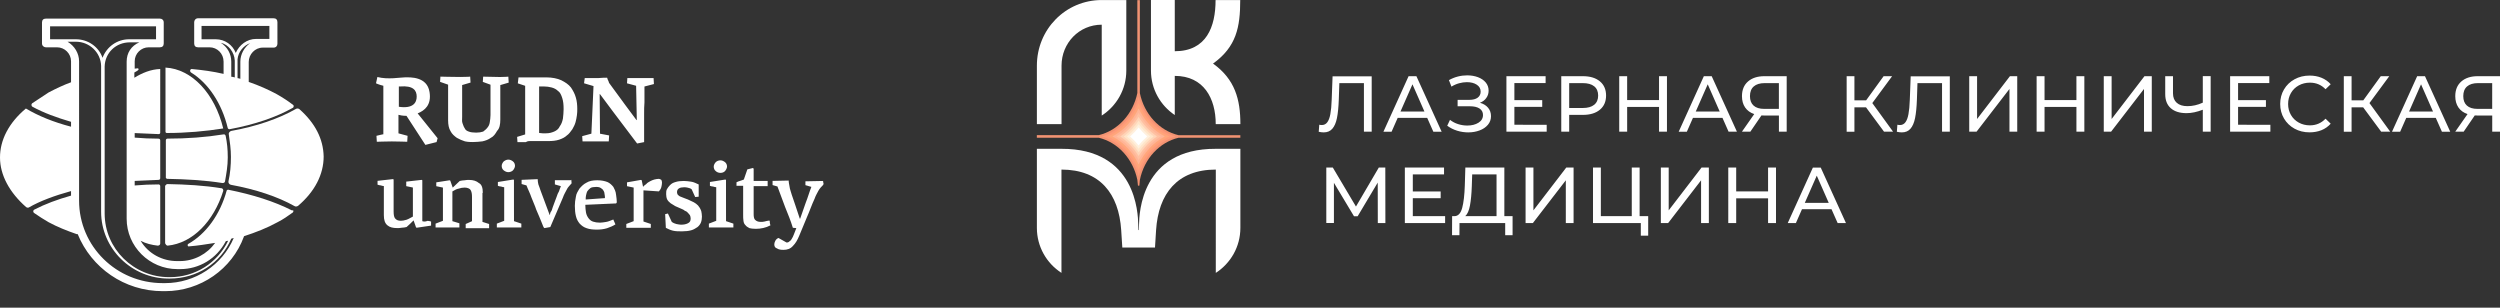 <?xml version="1.0" encoding="utf-8"?>
<!-- Generator: Adobe Illustrator 25.2.3, SVG Export Plug-In . SVG Version: 6.00 Build 0)  -->
<svg version="1.1" id="_x31_" xmlns="http://www.w3.org/2000/svg" xmlns:xlink="http://www.w3.org/1999/xlink" x="0px" y="0px"
	 viewBox="0 0 650 80" style="enable-background:new 0 0 650 80;" xml:space="preserve">
<rect x="0" y="0" width="650" height="80" fill="#333333" stroke="none"/>
<style type="text/css">
	.st0{fill-rule:evenodd;clip-rule:evenodd;fill:#FFFFFF;}
	.st1{fill-rule:evenodd;clip-rule:evenodd;fill:#F29372;}
	.st2{fill-rule:evenodd;clip-rule:evenodd;fill:#FF9B79;}
	.st3{fill-rule:evenodd;clip-rule:evenodd;fill:#FFA67A;}
	.st4{fill-rule:evenodd;clip-rule:evenodd;fill:#FFB496;}
	.st5{fill-rule:evenodd;clip-rule:evenodd;fill:#FFC0A1;}
	.st6{fill-rule:evenodd;clip-rule:evenodd;fill:#FFD4B8;}
	.st7{fill-rule:evenodd;clip-rule:evenodd;fill:#FFE5C9;}
	.st8{fill-rule:evenodd;clip-rule:evenodd;fill:#FFF0DE;}
</style>
<g>
	<g>
		<g>
			<g>
				<g>
					<g>
						<path class="st0" d="M109.8,57.51V46.86c-0.09-0.09-0.18-0.09-0.18-0.09l-4,0.45v1.18l1.73,0.36v7.55
							c-0.55,0.27-1.09,0.64-1.64,0.82c-0.64,0.18-1,0.27-1.46,0.27c-0.73,0-1.18-0.18-1.55-0.64c-0.27-0.36-0.36-1-0.36-1.82v-8.28
							l-0.18-0.09l-4,0.45v1c0.27,0.09,0.64,0.18,0.82,0.18c0.27,0.09,0.64,0.18,0.82,0.18v7.55c0,1.27,0.27,2.09,0.91,2.64
							c0.64,0.55,1.46,0.73,2.55,0.73c0.36,0,0.82,0,1.18-0.09c0.36,0,0.91-0.09,1.27-0.18c0.64-0.55,1.18-1.09,1.82-1.73l0,0
							l0.64,1.82l0.18,0.09l3.73-0.55V57.6c-0.27-0.09-0.64-0.18-0.91-0.18C110.53,57.69,110.07,57.6,109.8,57.51L109.8,57.51
							L109.8,57.51L109.8,57.51L109.8,57.51z M125.53,50.14H0H125.53h-0.09v7.55l1.73,0.55v1.09h-6.09v-1.09l1.64-0.73v-6.28
							c0-0.82-0.09-1.36-0.36-1.82c-0.18-0.36-0.82-0.64-1.55-0.64c-0.55,0-1,0.09-1.55,0.27c-0.55,0.09-1,0.36-1.64,0.73v7.73
							l1.82,0.55v1.09h-6.19v-1l1.91-0.73v-8.64l-1.73-0.36v-1c0.64-0.09,1.09-0.18,1.73-0.27c0.64-0.09,1.09-0.18,1.73-0.27
							l0.18,0.09l0.64,1.82l0,0l1.82-1.73c0.36-0.09,0.91-0.18,1.27-0.18c0.36-0.09,0.82-0.09,1.18-0.09c1.09,0,1.91,0.27,2.55,0.82
							C125.26,47.96,125.53,48.87,125.53,50.14L125.53,50.14L125.53,50.14z M130.99,41.95c-0.27,0.27-0.55,0.73-0.55,1.18
							c0,0.45,0.18,0.91,0.55,1.18c0.36,0.27,0.73,0.45,1.18,0.45c0.45,0,0.91-0.18,1.18-0.45c0.27-0.27,0.55-0.82,0.55-1.18
							c0-0.45-0.18-0.91-0.55-1.18c-0.36-0.27-0.73-0.45-1.18-0.45C131.72,41.5,131.36,41.68,130.99,41.95L130.99,41.95
							L130.99,41.95L130.99,41.95z M133.63,52.23v-5.46l-0.18-0.09l-4,0.64v1c0.27,0.09,0.55,0.18,0.82,0.18
							c0.27,0.09,0.64,0.18,0.82,0.18v8.73l-1.91,0.73v1l6.37,0v-1l-1.91-0.64C133.63,55.78,133.63,54.05,133.63,52.23L133.63,52.23
							L133.63,52.23L133.63,52.23z M148,46.86h-3.73v1.09l1.55,0.45c0,0.09-0.09,0.27-0.27,0.73c-0.09,0.36-0.27,0.82-0.55,1.27
							c-0.18,0.45-0.36,1.09-0.64,1.73l-0.64,1.73c-0.18,0.55-0.27,1-0.55,1.27c-0.09,0.18-0.18,0.55-0.18,0.73h-0.09l-2.37-6.37
							c-0.18-0.45-0.27-0.91-0.55-1.55c-0.09-0.36-0.18-0.91-0.18-1.36l-4.18,0.18v1.09l1.27,0.36c0.36,1,0.91,2,1.27,3.09
							c0.27,0.73,0.64,1.55,1,2.46c0.27,0.91,0.73,1.73,1,2.46c0.27,0.73,0.64,1.46,0.82,2c0.18,0.55,0.36,0.91,0.55,1.09l1.55-0.27
							l3.27-7.64c0.27-0.82,0.73-1.55,1-2.09c0.27-0.64,0.82-1.09,1.27-1.64l-0.09-1.09C148.64,46.86,148.37,46.86,148,46.86
							L148,46.86L148,46.86L148,46.86L148,46.86L148,46.86z M159.47,48.59c-0.36-0.45-0.91-1-1.55-1.27
							c-0.73-0.27-1.55-0.45-2.64-0.45c-1.18,0-2.09,0.18-2.82,0.64c-0.73,0.36-1.27,0.91-1.82,1.55c-0.36,0.64-0.82,1.27-0.91,2.09
							c-0.18,0.82-0.27,1.64-0.27,2.37c0,1,0.09,1.91,0.27,2.64c0.18,0.82,0.55,1.46,1,2c0.55,0.55,1,0.91,1.82,1.18
							c0.73,0.27,1.64,0.36,2.64,0.36c0.91,0,1.73-0.09,2.64-0.36c0.82-0.27,1.64-0.64,2.18-1l-0.55-1.27
							c-0.73,0.27-1.27,0.55-1.91,0.64c-0.64,0.09-1.09,0.18-1.55,0.18c-0.73,0-1.27-0.09-1.82-0.27c-0.55-0.18-0.91-0.55-1.18-0.91
							c-0.27-0.36-0.55-0.91-0.64-1.46c-0.09-0.64-0.18-1.18-0.18-2l8.01-0.36l0.18-0.27c0-0.64-0.09-1.18-0.18-1.91
							C160.1,49.68,159.74,49.14,159.47,48.59L159.47,48.59L159.47,48.59L159.47,48.59z M152.28,51.87c0-0.27,0-0.73,0.09-1.09
							c0.09-0.36,0.18-0.82,0.36-1.09c0.18-0.27,0.55-0.64,0.82-0.82c0.27-0.18,0.82-0.27,1.46-0.27c0.55,0,0.91,0.09,1.18,0.27
							c0.27,0.18,0.55,0.36,0.73,0.73c0.18,0.27,0.27,0.64,0.27,0.91c0.09,0.27,0.09,0.73,0.09,1L152.28,51.87L152.28,51.87
							L152.28,51.87L152.28,51.87z M171.29,46.5c-0.36,0-0.82,0.09-1.18,0.18c-0.36,0.09-0.73,0.27-1.09,0.45
							c-0.27,0.18-0.73,0.36-1,0.73c-0.27,0.18-0.64,0.45-0.82,0.73l0,0l-0.36-1.73l-0.18-0.09l-3.64,0.64l0,1l1.73,0.36v8.73
							l-1.91,0.73v1l6.37,0v-1l-1.91-0.64v-8.1l4,0.27c0.27-0.27,0.55-0.73,0.64-1.09c0.09-0.36,0.18-0.82,0.18-1.18
							c0-0.27-0.09-0.64-0.18-0.73C171.66,46.59,171.47,46.5,171.29,46.5L171.29,46.5L171.29,46.5L171.29,46.5L171.29,46.5z
							 M181.48,53.41c-0.27-0.27-0.73-0.64-1.09-0.82c-0.55-0.27-1-0.45-1.55-0.73c-0.55-0.18-0.91-0.36-1.18-0.45
							c-0.27-0.09-0.64-0.27-0.91-0.36c-0.18-0.09-0.36-0.27-0.55-0.45c-0.09-0.18-0.18-0.36-0.18-0.64c0-0.45,0.18-0.82,0.55-1
							c0.27-0.18,0.73-0.27,1.27-0.27c0.27,0,0.64,0,0.91,0.09c0.36,0.09,0.82,0.18,1.09,0.45l0.91,2l0.91-0.09v-3.18
							c-0.64-0.27-1.27-0.64-2-0.73c-0.64-0.09-1.27-0.18-1.91-0.18c-0.82,0-1.55,0.09-2.09,0.27c-0.64,0.18-1,0.36-1.46,0.82
							c-0.27,0.27-0.64,0.73-0.82,1.09c-0.18,0.36-0.18,0.82-0.18,1.27c0,0.45,0.09,1,0.27,1.36s0.55,0.73,0.91,1
							c0.36,0.27,0.82,0.45,1.18,0.73l1.46,0.64c0.36,0.18,0.73,0.27,1,0.55c0.27,0.09,0.64,0.27,0.82,0.55
							c0.18,0.18,0.36,0.36,0.55,0.64c0.09,0.18,0.18,0.55,0.18,0.82c0,0.64-0.18,1-0.73,1.27c-0.55,0.27-1.09,0.36-1.82,0.36
							c-0.27,0-0.73-0.09-1.18-0.18c-0.36-0.09-0.82-0.27-1.18-0.55l-1-2.18c-0.09,0-0.27,0.09-0.36,0.09
							c-0.18,0-0.27,0.09-0.36,0.09l0.18,3.55c0.55,0.27,1.09,0.55,1.82,0.73c0.73,0.18,1.55,0.18,2.37,0.18
							c0.91,0,1.73-0.09,2.37-0.27c0.73-0.18,1.18-0.55,1.64-0.82c0.36-0.27,0.73-0.73,0.91-1.18c0.18-0.45,0.27-1,0.27-1.55
							c0-0.55-0.09-1-0.18-1.46C182.03,54.05,181.75,53.78,181.48,53.41L181.48,53.41L181.48,53.41L181.48,53.41L181.48,53.41z
							 M187.3,44.95c0.55,0,0.91-0.18,1.18-0.45c0.27-0.27,0.55-0.82,0.55-1.18c0-0.45-0.18-0.91-0.55-1.18
							c-0.36-0.27-0.73-0.45-1.18-0.45c-0.45,0-0.91,0.18-1.18,0.45c-0.27,0.27-0.55,0.73-0.55,1.18c0,0.45,0.18,0.91,0.55,1.18
							C186.39,44.77,186.85,44.95,187.3,44.95L187.3,44.95L187.3,44.95L187.3,44.95z M188.76,52.23v-5.46l-0.18-0.09l-4,0.64v1
							c0.27,0.09,0.55,0.18,0.82,0.18c0.27,0.09,0.64,0.18,0.82,0.18v8.73l-1.91,0.73v1l6.37,0v-1l-1.91-0.64
							C188.76,55.78,188.76,54.05,188.76,52.23L188.76,52.23L188.76,52.23L188.76,52.23z M200.04,57.33c-0.55,0.09-1,0.18-1.27,0.27
							c-0.27,0.09-0.73,0.09-1,0.09c-0.64,0-1.09-0.18-1.46-0.55c-0.27-0.27-0.36-0.82-0.36-1.46v-7.28h3.64v-1.36h-3.64v-3.18
							l-0.09-0.09l-0.09-0.09l-1.46,0.36l-0.91,2.64c-0.27,0.09-0.64,0.27-1,0.36c-0.27,0.09-0.64,0.18-0.91,0.36v0.91h1.73v7.46
							c0,0.64,0,1.18,0.09,1.73c0.09,0.55,0.27,0.82,0.55,1.09c0.18,0.27,0.64,0.55,1,0.73c0.36,0.09,0.91,0.18,1.64,0.18
							c1.27,0,2.64-0.27,3.82-0.91c-0.09-0.18-0.09-0.36-0.18-0.73C200.22,57.69,200.13,57.51,200.04,57.33L200.04,57.33
							L200.04,57.33L200.04,57.33L200.04,57.33L200.04,57.33z M214.05,47.5c0-0.18,0-0.36-0.09-0.45l-4.55,0.09v1l1.55,0.45
							c-0.55,1.36-0.91,2.73-1.46,4.09l-1.46,4.18h-0.09c-0.36-1.18-0.82-2.37-1.18-3.55c-0.36-1.18-0.82-2.27-1.18-3.55
							c-0.18-0.45-0.27-1-0.36-1.55c-0.09-0.45-0.18-0.91-0.18-1.27l-4.18,0.09v1.09l1.27,0.36l2,5.37c0.73,1.82,1.46,3.55,2,5.37
							l0.91,0.09l-0.64,1.64c-0.09,0.18-0.18,0.36-0.27,0.64c-0.09,0.18-0.18,0.36-0.36,0.64c-0.09,0.18-0.27,0.36-0.55,0.55
							c-0.18,0.18-0.36,0.27-0.73,0.27l-2.09-1.18c-0.27,0.09-0.64,0.36-0.82,0.73c-0.18,0.36-0.27,0.64-0.27,0.91
							c0,0.55,0.18,0.91,0.73,1.09c0.36,0.27,1,0.36,1.64,0.36c1,0,1.82-0.27,2.46-1c0.73-0.73,1.18-1.55,1.64-2.64l2-4.82
							c0.73-1.64,1.27-3.27,2-4.82c0.27-0.82,0.73-1.55,1-2.09c0.36-0.64,0.82-1.09,1.27-1.55
							C214.14,47.77,214.14,47.59,214.05,47.5L214.05,47.5L214.05,47.5L214.05,47.5L214.05,47.5z M130.08,31.13v-9.01l2.18-0.64
							l-0.09-1.55c0,0-1,0.09-2.18,0.09c-1.18,0-4.37-0.09-4.37-0.09l-0.09,1.36l2,0.73v7.91c0,0.64-0.09,1.18-0.18,1.82
							c-0.09,0.64-0.27,1-0.64,1.46c-0.27,0.36-0.73,0.73-1.09,1c-0.55,0.18-1.09,0.27-1.82,0.27c-0.82,0-1.46-0.09-1.91-0.27
							c-0.55-0.18-0.91-0.45-1.09-0.91c-0.27-0.36-0.36-0.82-0.55-1.27c-0.18-0.45-0.09-1.09-0.09-1.64v-8.28l2.18-0.64l-0.09-1.55
							c0,0-0.55,0.09-2.55,0.09c-2,0-5.19-0.09-5.19-0.09l-0.09,1.36l2.09,0.73v9.28c0,1.09,0.18,2.09,0.64,2.82
							c0.36,0.73,1,1.27,1.64,1.73c0.64,0.36,1.46,0.73,2.09,0.91c0.82,0.18,1.55,0.18,2.09,0.18c0.82,0,1.64-0.09,2.46-0.18
							c0.82-0.18,1.55-0.45,2.18-0.91c0.73-0.36,1.18-1,1.64-1.82C129.9,33.4,130.08,32.31,130.08,31.13L130.08,31.13L130.08,31.13
							L130.08,31.13L130.08,31.13z M137.72,36.68h4.82c1.09,0,2-0.09,2.82-0.36c0.82-0.27,1.55-0.64,2-1.09c0.55-0.36,1-1,1.46-1.64
							c0.36-0.64,0.64-1.18,0.82-1.82c0.18-0.64,0.27-1.18,0.36-1.82c0.09-0.64,0.09-1.09,0.09-1.64c0-1-0.09-2-0.36-2.91
							c-0.27-1-0.73-1.82-1.27-2.64c-0.64-0.82-1.46-1.36-2.55-1.91c-1-0.45-2.37-0.73-3.82-0.73l-7.28,0l-0.18,1.55l1.91,0.64
							v12.64l-2.09,0.64l0.09,1.36h2.18C137.18,36.68,137.45,36.68,137.72,36.68L137.72,36.68L137.72,36.68L137.72,36.68
							L137.72,36.68L137.72,36.68z M140.18,22.48h1.27c0.73,0,1.27,0.09,2,0.27c0.64,0.18,1.18,0.45,1.64,0.91
							c0.55,0.36,0.82,1,1.09,1.82c0.27,0.82,0.36,1.73,0.36,2.91c0,0.82-0.09,1.64-0.18,2.46c-0.18,0.82-0.36,1.36-0.82,2
							c-0.27,0.64-0.82,1.09-1.46,1.36c-0.64,0.27-1.27,0.45-2.09,0.45h-0.91c-0.27,0-0.64-0.09-0.91-0.09V22.48L140.18,22.48H0
							H140.18L140.18,22.48L140.18,22.48z M151.37,35.4l0.09,1.36h6.82l0.09-1.55l-2.37-0.45l-0.09-10.28h0.09l3.46,4.64l6.19,8.19
							l1.82-0.36v-7.28c0-1.09,0-2.09,0.09-3.09v-4.09l2.46-0.64l-0.09-1.55l-6.82,0l-0.09,1.36l2.37,0.64l0.18,8.91h-0.09
							l-2.91-3.91l-4-5.46c-0.18-0.18-0.27-0.36-0.36-0.73c-0.18-0.27-0.27-0.64-0.36-0.91c-0.55,0-1.18,0-2.18,0.09l-3.64,0
							l-0.18,1.36l2.46,0.73l-0.55,12.37L151.37,35.4L151.37,35.4L151.37,35.4L151.37,35.4L151.37,35.4z M97.88,35.31l0.09,1.55
							c0,0,2.55-0.09,3.91-0.09c1.46,0,4,0.09,4,0.09l0.09-1.55l-2.37-0.64v-4.82c0.27,0.09,1.09,0.27,2.09,0.27l4.91,7.55
							l2.91-0.73l0.27-1l-5.19-6.46c1.82-0.73,3.64-2.18,3.09-5.55c-0.64-4.09-5.09-3.82-6.37-3.82c-1.18,0-4.46,0.64-7.19-0.09
							l-0.36,1.64c0,0,0.73,0.36,1.91,0.64v12.64C100.06,34.77,97.88,35.31,97.88,35.31L97.88,35.31L97.88,35.31L97.88,35.31
							L97.88,35.31z M108.34,25.12L108.34,25.12L108.34,25.12c0-1.64-0.91-2.91-4.28-2.64h-0.36v5.28
							C107.43,28.31,108.34,26.67,108.34,25.12z"/>
						<path class="st0" d="M43.57,63.87c6.55-0.64,12.01-6.37,14.46-14.19c0.09-0.27-0.09-0.64-0.36-0.73l-0.09,0
							c-4.46-0.73-9.19-1-14.01-1.09c-0.27,0-0.45,0.18-0.64,0.45l0,0v14.92C43.03,63.51,43.3,63.87,43.57,63.87L43.57,63.87
							L43.57,63.87L43.57,63.87L43.57,63.87z M49.67,18.85c4.46,2.73,8.01,8.01,9.55,14.46c0.09,0.18,0.27,0.36,0.55,0.27
							c6.37-1.18,12.01-3.09,16.37-5.55c0.18-0.09,0.27-0.36,0.18-0.64l-0.09-0.09c-1.27-1-2.82-2-4.28-2.82
							c-2.18-1.18-4.64-2.27-7.28-3.18v-5.19c0-2,1.64-3.73,3.64-3.73l2.82,0c0.64,0,1-0.45,1-1V5.75c0-0.64-0.36-1-1-1H51.49
							c-0.64,0-1,0.55-1,1v5.55c0,0.64,0.36,1,1,1h3c2,0,3.64,1.64,3.64,3.73v3.18c-2.73-0.64-5.46-1-8.28-1.27
							C49.49,17.94,49.21,18.48,49.67,18.85L49.67,18.85L49.67,18.85L49.67,18.85L49.67,18.85z M62.49,16.03v4.46
							c-0.18-0.09-0.36-0.09-0.73-0.18v-4.91c0.18-1.91,1.55-3.55,3.27-4.18C63.49,12.3,62.49,14.12,62.49,16.03L62.49,16.03
							L62.49,16.03L62.49,16.03z M70.04,6.75v3.37l-3.46,0c-2.37,0-4.37,1.55-5.28,3.64c-0.82-2.09-2.82-3.55-5.19-3.55H52.4V6.75
							L70.04,6.75L70.04,6.75L70.04,6.75z M60.13,17.94v-1.91c0-2-1-3.82-2.73-4.91c2,0.45,3.55,2.46,3.64,4.64v4.37
							c-0.27-0.09-0.64-0.18-0.91-0.18V17.94L60.13,17.94L60.13,17.94z"/>
						<path class="st0" d="M43.39,34.58c5,0,10.01-0.45,14.65-1.18c-2.18-9.01-8.1-15.46-15.01-15.83v16.65
							C43.03,34.4,43.12,34.58,43.39,34.58L43.39,34.58L43.39,34.58z"/>
						<path class="st0" d="M75.87,54.69c-4.46-2.27-10.1-4.09-16.56-5.37c-0.18,0-0.27,0.09-0.36,0.18
							c-1.73,6.37-5.46,11.37-10.01,13.92c-0.27,0.18-0.18,0.73,0.18,0.64c2.27-0.18,4.55-0.55,6.82-0.91
							c-2.09,2.91-5.46,4.73-9.19,4.73h-0.73c-3.82,0-7.46-1.91-9.46-5.28c1.36,0.73,2.91,1.09,4.46,1.27
							c0.27,0,0.64-0.18,0.64-0.55l0,0l0-14.92c0-0.27-0.18-0.45-0.45-0.45c-2.09,0-4.09,0.09-6.19,0.27v-1.18
							c2-0.09,4.09-0.18,6.19-0.27c0.27,0,0.45-0.18,0.45-0.45v-9.82c0-0.27-0.18-0.45-0.45-0.45c-2.09,0-4.09-0.09-6.19-0.27v-1.18
							c2,0.09,4.09,0.18,6.28,0.27c0.18,0,0.36-0.18,0.36-0.36l0,0V17.94c-2.46,0.09-4.64,1-6.73,2.27v-1.36
							c0.27-0.18,0.73-0.36,1-0.64c0.18-0.09,0.09-0.45-0.09-0.45c-0.27,0-0.64,0.09-0.82,0.09l0,0v-1.91c0-2,1.64-3.64,3.64-3.64
							l2.91,0c0.64,0,1-0.36,1-1V5.84c0-0.64-0.45-1-1-1H11.92c-0.64,0-1,0.36-1,1v5.46c0,0.64,0.55,1,1,1h2.91
							c2,0,3.64,1.64,3.64,3.64v1.36l0,0v4.09c-2,0.73-3.91,1.64-5.82,2.64c-1.55,1-2.91,1.91-4.28,2.82
							c-0.27,0.18-0.27,0.73,0.09,0.91c2.82,1.55,6.28,2.82,10.01,3.91l0,1.27c-4.55-1.18-8.55-2.82-11.74-4.73l0,0
							C2.27,31.95,0,36.4,0,40.95s2.46,9.1,6.82,12.92c0.18,0.09,0.36,0.18,0.64,0.09c3-1.73,6.73-3.09,11.01-4.28v1.18
							c-3.55,1-6.73,2.18-9.55,3.64c-0.27,0.09-0.36,0.55-0.18,0.73c0,0.09,0.09,0.09,0.18,0.18c1.18,0.82,2.46,1.64,3.73,2.37
							c2.18,1.18,4.64,2.18,7.28,3.09h0.27c3.55,8.73,12.1,14.83,22.11,14.83h0.64c9.19,0,17.37-5.73,20.47-14.19v-0.09
							c3.09-1,6.09-2.18,8.73-3.64c1.46-0.73,2.73-1.64,4-2.55c0.09-0.09,0.18-0.27,0.09-0.55C76.05,54.69,75.96,54.69,75.87,54.69
							L75.87,54.69L75.87,54.69L75.87,54.69z M32.93,16.03v40.84c0,7.19,5.91,13.1,13.19,13.1h0.73c5,0,9.46-2.73,11.83-7.19
							c0,0,0-0.09,0.09-0.09c0.18,0,0.27-0.09,0.55-0.09c-2.82,5.82-8.64,9.46-15.1,9.46h-0.27c-9.19,0-16.74-7.37-16.74-16.56
							l0-38.21c0.09-3.55,2.91-6.28,6.55-6.28h2.46C34.11,11.93,32.93,13.75,32.93,16.03L32.93,16.03L32.93,16.03L32.93,16.03z
							 M40.57,6.84v3.37l-7,0c-3.09,0-5.82,1.91-6.91,4.82c-1-2.91-3.82-4.82-6.91-4.82h-6.73V6.84L40.57,6.84L40.57,6.84
							L40.57,6.84z M42.94,73.61H42.3c-12.01,0-21.74-9.55-21.74-21.47V17.85l0,0v-1.91c0-2.09-1.18-4-3-5.09h2.18
							c3.55,0,6.46,2.82,6.55,6.28v37.93c0,9.55,7.91,17.37,17.56,17.37h0.27c7.1,0,13.28-4,16.01-10.37
							c0.18-0.09,0.36-0.09,0.64-0.18C57.76,68.97,50.67,73.61,42.94,73.61L42.94,73.61L42.94,73.61z"/>
						<path class="st0" d="M77.87,28.4c-0.18-0.18-0.64-0.27-0.91-0.09c-4.46,2.55-10.28,4.55-16.83,5.73
							c-0.36,0.09-0.73,0.45-0.64,0.91c0.27,1.91,0.55,3.82,0.55,5.82c0,2.18-0.18,4.37-0.64,6.37c-0.09,0.36,0.18,0.82,0.64,0.91
							c6.46,1.18,12.19,3.09,16.56,5.55c0.27,0.18,0.64,0.09,0.91-0.09c4.37-3.73,6.64-8.19,6.64-12.83
							C84.05,36.13,81.96,32.04,77.87,28.4L77.87,28.4L77.87,28.4L77.87,28.4z M43.48,46.5c4.91,0.09,9.82,0.36,14.37,1.09
							c0.27,0,0.55-0.09,0.64-0.36c0.36-2,0.73-4.09,0.73-6.28s-0.18-3.82-0.55-5.64c-0.09-0.27-0.27-0.45-0.64-0.36
							c-4.55,0.73-9.37,1.09-14.46,1.09c-0.27,0-0.45,0.18-0.45,0.45v9.46C43.03,46.14,43.21,46.5,43.48,46.5L43.48,46.5z"/>
					</g>
				</g>
			</g>
		</g>
	</g>
	<path class="st0" d="M356.64,19.81v14.43h-2.02V21.61h-6.39l-0.14,4.23c-0.07,1.99-0.23,3.61-0.48,4.85
		c-0.25,1.24-0.66,2.17-1.21,2.79c-0.55,0.63-1.29,0.94-2.23,0.94c-0.43,0-0.86-0.06-1.3-0.16l0.14-1.83
		c0.22,0.05,0.44,0.08,0.66,0.08c0.59,0,1.07-0.24,1.42-0.71c0.36-0.47,0.63-1.19,0.8-2.13c0.18-0.95,0.3-2.2,0.35-3.75l0.23-6.08
		H356.64L356.64,19.81z M371.07,30.64h-7.67l-1.59,3.61h-2.12l6.54-14.43h2.04l6.56,14.43h-2.16L371.07,30.64L371.07,30.64z
		 M370.35,28.99l-3.11-7.07l-3.11,7.07H370.35L370.35,28.99z M384.78,26.72c0.91,0.25,1.61,0.68,2.12,1.29
		c0.51,0.61,0.76,1.34,0.76,2.2c0,0.85-0.27,1.6-0.81,2.24c-0.54,0.64-1.26,1.13-2.16,1.46c-0.9,0.34-1.88,0.51-2.94,0.51
		c-0.96,0-1.92-0.14-2.87-0.43c-0.95-0.29-1.81-0.72-2.6-1.3l0.72-1.53c0.63,0.49,1.34,0.87,2.12,1.11
		c0.78,0.25,1.57,0.37,2.37,0.37c1.15,0,2.12-0.24,2.91-0.73c0.78-0.49,1.18-1.16,1.18-2.01c0-0.73-0.3-1.29-0.89-1.68
		c-0.59-0.39-1.42-0.59-2.49-0.59h-3.22v-1.67h3.07c0.92,0,1.64-0.19,2.15-0.57c0.52-0.38,0.77-0.9,0.77-1.58
		c0-0.76-0.34-1.35-1.01-1.79c-0.67-0.44-1.53-0.66-2.56-0.66c-0.67,0-1.36,0.1-2.05,0.29c-0.69,0.19-1.35,0.48-1.97,0.87
		l-0.66-1.69c0.73-0.41,1.5-0.72,2.31-0.93c0.81-0.21,1.62-0.31,2.43-0.31c1.02,0,1.95,0.16,2.8,0.47c0.85,0.32,1.53,0.78,2.03,1.38
		c0.5,0.6,0.75,1.31,0.75,2.12c0,0.73-0.2,1.37-0.61,1.92C386.05,26.03,385.49,26.45,384.78,26.72L384.78,26.72z M402.14,32.45v1.79
		h-10.47V19.81h10.19v1.79h-8.12v4.43h7.24v1.75h-7.24v4.66H402.14L402.14,32.45z M411.56,19.81c1.87,0,3.34,0.45,4.41,1.34
		c1.07,0.89,1.61,2.12,1.61,3.69c0,1.57-0.54,2.8-1.61,3.69c-1.07,0.89-2.54,1.34-4.41,1.34h-3.57v4.37h-2.06V19.81H411.56
		L411.56,19.81z M411.5,28.08c1.31,0,2.3-0.28,2.99-0.84c0.69-0.56,1.03-1.36,1.03-2.4c0-1.04-0.34-1.85-1.03-2.4
		c-0.69-0.56-1.68-0.83-2.99-0.83h-3.51v6.47H411.5L411.5,28.08z M433.41,19.81v14.43h-2.06v-6.43h-8.29v6.43H421V19.81h2.06v6.21
		h8.29v-6.21H433.41L433.41,19.81z M447.84,30.64h-7.67l-1.59,3.61h-2.12L443,19.81h2.04l6.56,14.43h-2.17L447.84,30.64
		L447.84,30.64z M447.12,28.99l-3.11-7.07l-3.11,7.07H447.12L447.12,28.99z M464.54,19.81v14.43h-2.02v-4.21h-3.98
		c-0.25,0-0.43-0.01-0.56-0.02l-2.89,4.23h-2.19l3.2-4.58c-1.03-0.34-1.82-0.92-2.37-1.72c-0.55-0.8-0.82-1.78-0.82-2.94
		c0-1.64,0.53-2.91,1.58-3.82c1.05-0.91,2.47-1.37,4.26-1.37H464.54L464.54,19.81z M454.99,24.99c0,1.07,0.31,1.89,0.94,2.46
		c0.63,0.57,1.55,0.86,2.77,0.86h3.81v-6.7h-3.69c-1.24,0-2.19,0.29-2.85,0.87C455.32,23.05,454.99,23.89,454.99,24.99L454.99,24.99
		z M485.16,27.9h-3.01v6.35h-2.02V19.81h2.02v6.27h3.05l4.54-6.27h2.21l-5.15,6.99l5.4,7.44h-2.35L485.16,27.9L485.16,27.9z
		 M506.95,19.81v14.43h-2.02V21.61h-6.39l-0.14,4.23c-0.07,1.99-0.23,3.61-0.48,4.85c-0.25,1.24-0.66,2.17-1.21,2.79
		c-0.55,0.63-1.29,0.94-2.23,0.94c-0.43,0-0.86-0.06-1.3-0.16l0.14-1.83c0.22,0.05,0.44,0.08,0.66,0.08c0.59,0,1.07-0.24,1.42-0.71
		c0.36-0.47,0.63-1.19,0.8-2.13c0.18-0.95,0.3-2.2,0.35-3.75l0.23-6.08H506.95L506.95,19.81z M512,19.81h2.04v11.13l8.54-11.13h1.9
		v14.43h-2.02V23.13l-8.56,11.11H512V19.81L512,19.81z M541.93,19.81v14.43h-2.06v-6.43h-8.29v6.43h-2.06V19.81h2.06v6.21h8.29
		v-6.21H541.93L541.93,19.81z M546.98,19.81h2.04v11.13l8.54-11.13h1.9v14.43h-2.02V23.13l-8.56,11.11h-1.9V19.81L546.98,19.81z
		 M574.77,19.81v14.43h-2.04v-5.71c-1.53,0.59-2.93,0.89-4.23,0.89c-1.76,0-3.12-0.43-4.09-1.28c-0.97-0.85-1.45-2.07-1.45-3.65
		v-4.68h2.02v4.45c0,1.07,0.33,1.9,0.98,2.47c0.65,0.58,1.58,0.87,2.77,0.87c1.33,0,2.67-0.3,4-0.91v-6.89H574.77L574.77,19.81z
		 M590.3,32.45v1.79h-10.47V19.81h10.19v1.79h-8.12v4.43h7.24v1.75h-7.24v4.66H590.3L590.3,32.45z M600.48,34.41
		c-1.44,0-2.75-0.32-3.91-0.96c-1.16-0.64-2.07-1.52-2.73-2.64c-0.66-1.12-0.99-2.38-0.99-3.78c0-1.4,0.33-2.66,0.99-3.78
		c0.66-1.12,1.57-2,2.74-2.64c1.17-0.64,2.47-0.96,3.92-0.96c1.13,0,2.16,0.19,3.09,0.57c0.93,0.38,1.73,0.94,2.39,1.68l-1.34,1.3
		c-1.09-1.14-2.44-1.71-4.06-1.71c-1.07,0-2.04,0.24-2.91,0.72c-0.87,0.48-1.54,1.14-2.03,1.99c-0.49,0.85-0.73,1.79-0.73,2.84
		c0,1.04,0.24,1.99,0.73,2.84c0.49,0.85,1.17,1.51,2.03,1.99c0.87,0.48,1.83,0.72,2.91,0.72c1.61,0,2.96-0.58,4.06-1.73l1.34,1.3
		c-0.66,0.74-1.46,1.31-2.4,1.69C602.64,34.22,601.61,34.41,600.48,34.41L600.48,34.41z M614.42,27.9h-3.01v6.35h-2.02V19.81h2.02
		v6.27h3.05l4.54-6.27h2.21l-5.15,6.99l5.4,7.44h-2.35L614.42,27.9L614.42,27.9z M633.3,30.64h-7.67l-1.59,3.61h-2.12l6.54-14.43
		h2.04l6.56,14.43h-2.16L633.3,30.64L633.3,30.64z M632.58,28.99l-3.11-7.07l-3.11,7.07H632.58L632.58,28.99z M650,19.81v14.43
		h-2.02v-4.21H644c-0.25,0-0.43-0.01-0.56-0.02l-2.89,4.23h-2.19l3.2-4.58c-1.03-0.34-1.82-0.92-2.37-1.72
		c-0.55-0.8-0.82-1.78-0.82-2.94c0-1.64,0.53-2.91,1.58-3.82c1.05-0.91,2.47-1.37,4.26-1.37H650L650,19.81z M640.45,24.99
		c0,1.07,0.31,1.89,0.94,2.46c0.63,0.57,1.55,0.86,2.77,0.86h3.81v-6.7h-3.69c-1.24,0-2.19,0.29-2.85,0.87
		C640.78,23.05,640.45,23.89,640.45,24.99L640.45,24.99z M358.23,57.99l-0.02-10.52l-5.22,8.76h-0.95l-5.22-8.7v10.45h-1.98V43.56
		h1.69l6.02,10.14l5.94-10.14h1.69l0.02,14.43H358.23L358.23,57.99z M375.73,56.2v1.79h-10.47V43.56h10.19v1.79h-8.12v4.43h7.24
		v1.75h-7.24v4.66H375.73L375.73,56.2z M393.27,56.2v4.95h-1.92v-3.15h-11.88l-0.02,3.15h-1.92l0.02-4.95h0.7
		c0.91-0.06,1.55-0.77,1.92-2.15c0.37-1.38,0.6-3.33,0.68-5.85l0.14-4.64h10.14V56.2H393.27L393.27,56.2z M382.67,48.39
		c-0.07,2.03-0.23,3.72-0.48,5.05c-0.25,1.33-0.66,2.25-1.23,2.76h8.14V45.35h-6.33L382.67,48.39L382.67,48.39z M396.65,43.56h2.04
		v11.13l8.54-11.13h1.9v14.43h-2.02V46.88l-8.56,11.11h-1.9V43.56L396.65,43.56z M428.53,56.2v5.07h-1.92v-3.28h-12.43V43.56h2.04
		V56.2h8.04V43.56h2.04V56.2H428.53L428.53,56.2z M431.82,43.56h2.04v11.13l8.54-11.13h1.9v14.43h-2.02V46.88l-8.56,11.11h-1.9
		V43.56L431.82,43.56z M461.76,43.56v14.43h-2.06v-6.43h-8.29v6.43h-2.06V43.56h2.06v6.21h8.29v-6.21H461.76L461.76,43.56z
		 M476.19,54.39h-7.67l-1.59,3.61h-2.12l6.54-14.43h2.04l6.56,14.43h-2.16L476.19,54.39L476.19,54.39z M475.47,52.74l-3.11-7.07
		l-3.11,7.07H475.47z"/>
	<g>
		<path class="st1" d="M322.5,35.81h-16.07c-4.93,1.18-8.91,5.38-10.06,10.95l-0.13,1.52h-0.37l-0.16-1.52
			c-1.13-5.46-5.05-9.76-10.04-10.95h-16.09v-0.67h16.08c4.99-1.19,8.92-5.49,10.05-10.96V0.04h0.65v24.15
			c1.13,5.47,5.06,9.77,10.05,10.96h16.08V35.81z"/>
		<path class="st2" d="M305.65,35.48c-4.83-1.43-8.34-5.56-9.6-10.39c-1.26,4.82-4.76,8.96-9.59,10.39
			c4.83,1.43,8.33,5.56,9.59,10.39C297.3,41.02,300.8,36.92,305.65,35.48z"/>
		<path class="st3" d="M304.09,35.48c-3.78-1.59-6.62-4.83-8.05-8.66c-1.43,3.83-4.27,7.06-8.04,8.65c3.77,1.59,6.61,4.83,8.04,8.65
			C297.47,40.29,300.31,37.07,304.09,35.48z"/>
		<path class="st4" d="M302.86,35.48c-3.03-1.58-5.39-4.2-6.82-7.3c-1.43,3.09-3.79,5.72-6.81,7.29c3.03,1.58,5.38,4.2,6.81,7.29
			C297.47,39.67,299.83,37.06,302.86,35.48z"/>
		<path class="st5" d="M296.04,41.6c1.35-2.51,3.31-4.65,5.75-6.12c-2.44-1.47-4.4-3.62-5.75-6.13c-1.35,2.5-3.31,4.65-5.75,6.13
			C292.73,36.95,294.69,39.1,296.04,41.6z"/>
		<path class="st6" d="M296.04,40.55c1.22-2.01,2.84-3.75,4.78-5.07c-1.94-1.32-3.56-3.07-4.78-5.08c-1.22,2-2.84,3.75-4.78,5.08
			C293.2,36.8,294.82,38.55,296.04,40.55z"/>
		<path class="st7" d="M296.04,39.58c1.06-1.57,2.37-2.97,3.89-4.1c-1.52-1.14-2.82-2.54-3.88-4.11c-1.06,1.57-2.37,2.97-3.88,4.11
			C293.68,36.62,294.98,38.01,296.04,39.58z"/>
		<path class="st8" d="M293.01,35.48c1.14,0.93,2.16,2.01,3.03,3.2c0.87-1.19,1.89-2.27,3.04-3.2c-1.14-0.93-2.16-2.01-3.03-3.2
			C295.17,33.47,294.15,34.55,293.01,35.48z"/>
		<path class="st0" d="M298.27,35.48c-0.81-0.71-1.55-1.5-2.22-2.34c-0.67,0.84-1.42,1.63-2.23,2.34c0.81,0.71,1.55,1.49,2.22,2.34
			C296.71,36.97,297.46,36.19,298.27,35.48z"/>
		<path class="st0" d="M322.5,32.28h-6.41c0-6.7-3.12-12.55-10.65-12.55v10.18c-3.73-2.5-6.19-6.74-6.19-11.56V0h6.19v13.32
			c8.24,0,10.61-6.35,10.61-13.31h6.41c0,7.08-1.01,12.16-7.07,16.52C321.09,20.62,322.5,25.82,322.5,32.28z"/>
		<path class="st0" d="M269.59,17.07l0,15.21H276V17.07c0-5.88,4.57-10.65,10.45-10.65v23.63c3.84-2.48,6.39-6.79,6.39-11.69V0.01
			h-6.39C277.03,0.01,269.59,7.65,269.59,17.07z"/>
		<path class="st0" d="M291.51,59.81L291.51,59.81c-0.62-9.46-5.53-15.72-15.53-15.72v26.86c-3.84-2.48-6.39-6.79-6.39-11.69
			c0-6.86,0-13.72,0-20.58l6.41,0.01c19.44-0.07,19.87,16.88,19.94,19.6l0.04,1.52h0.13l0.04-1.52c0.07-2.71,0.5-19.67,19.94-19.6
			l6.41-0.01c0,6.86,0,13.72,0,20.58c0,4.91-2.55,9.21-6.39,11.69V44.09c-10.02,0-14.92,6.29-15.53,15.75l0,0l-0.28,4.52h-8.5
			L291.51,59.81z"/>
	</g>
</g>
</svg>
